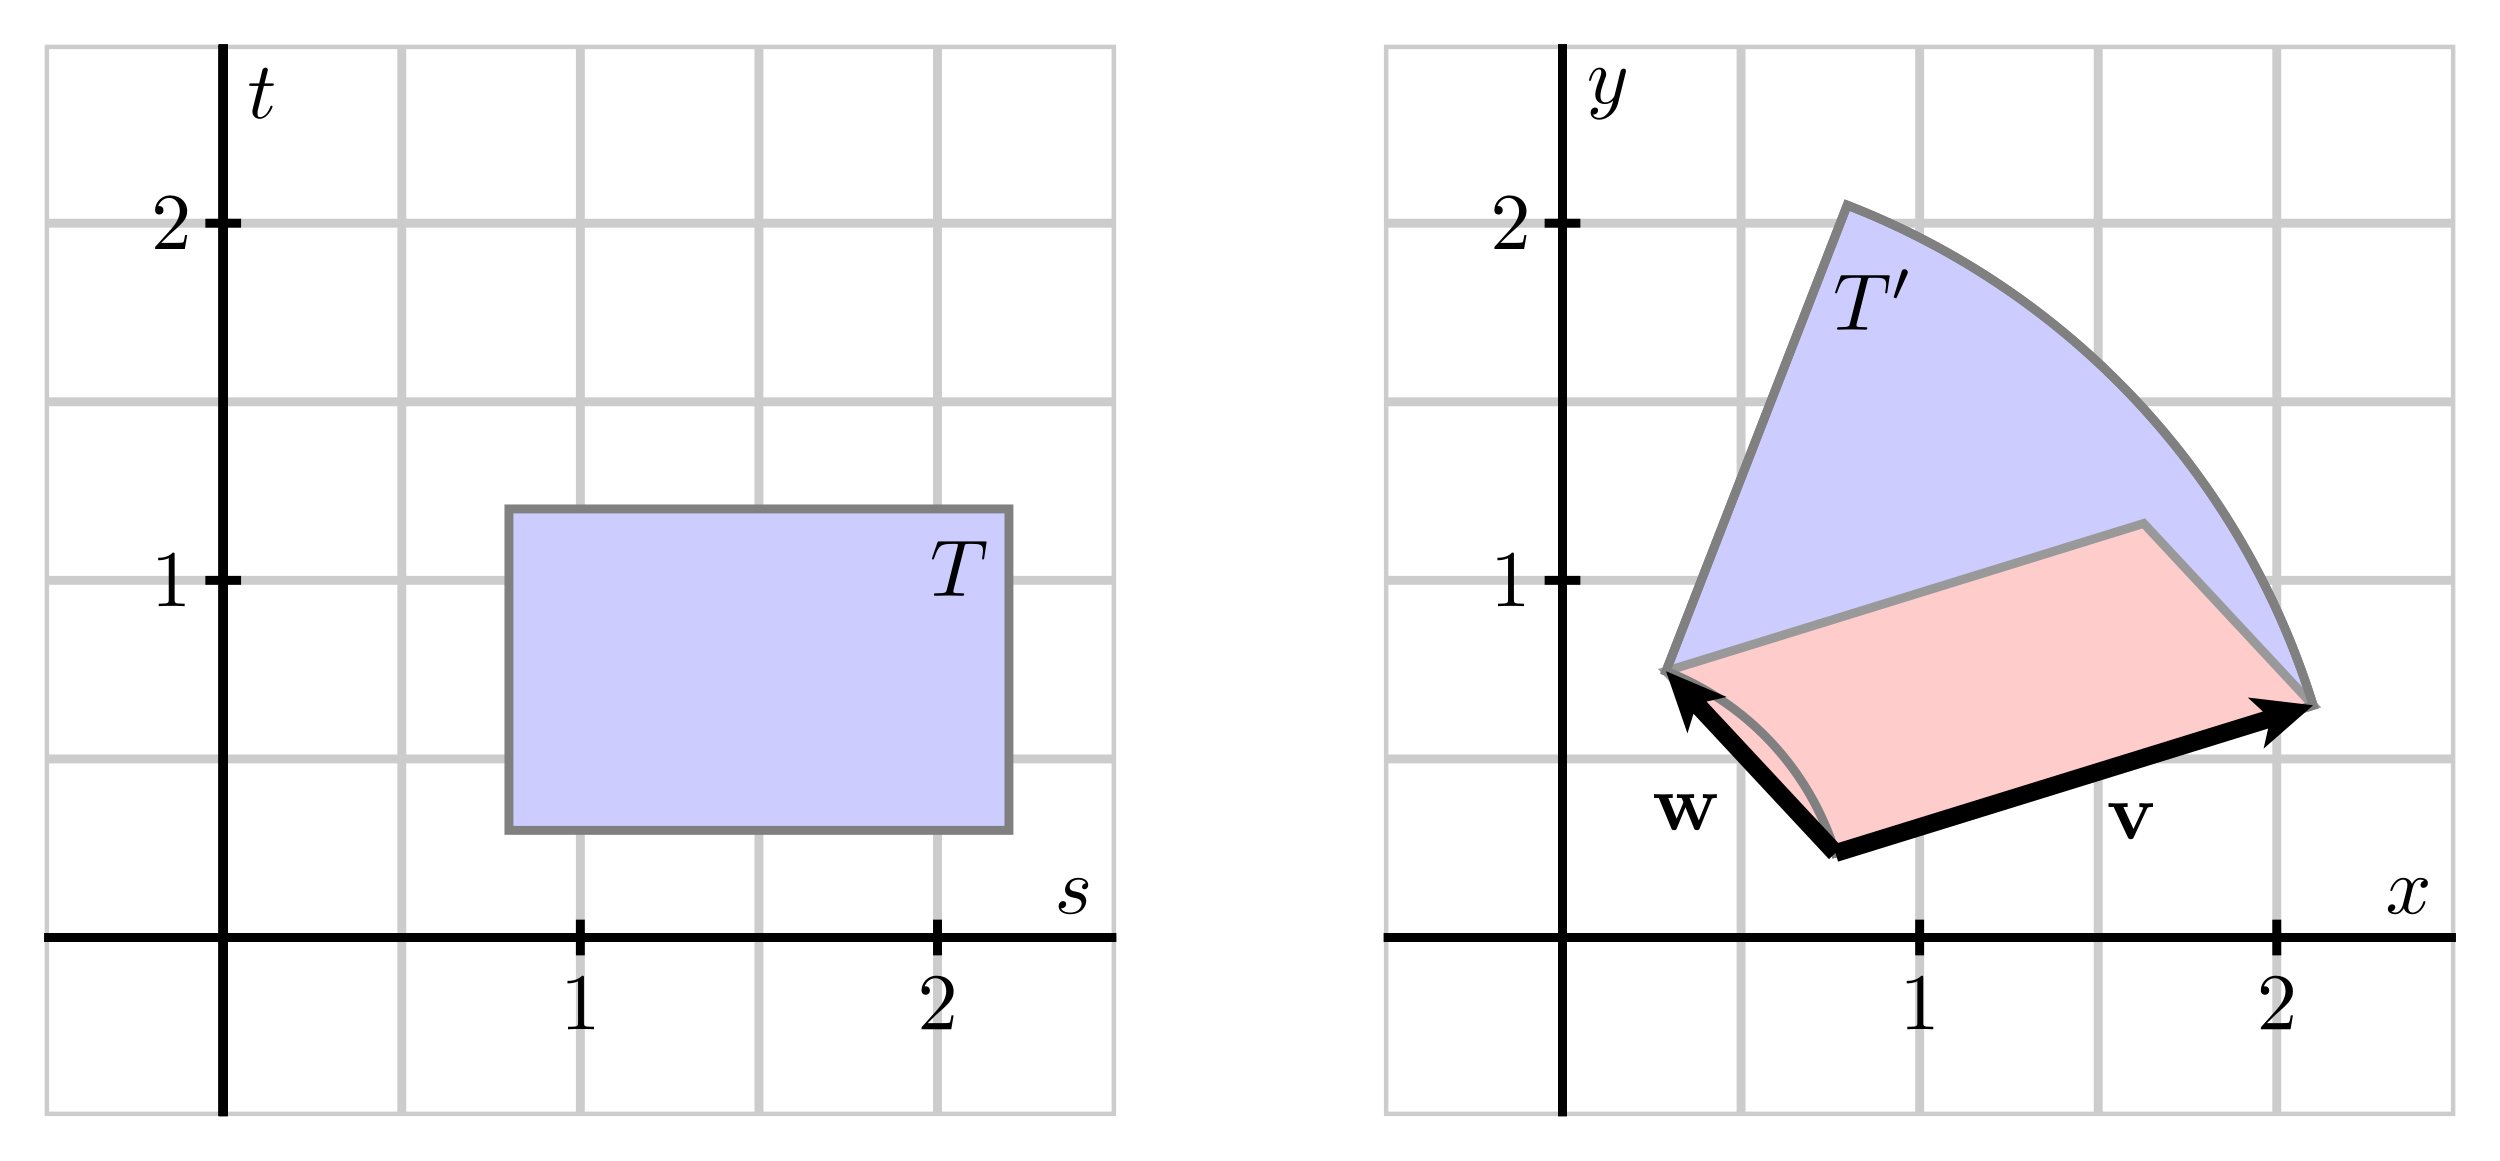 <?xml version="1.0" encoding="UTF-8"?>
<svg xmlns="http://www.w3.org/2000/svg" xmlns:xlink="http://www.w3.org/1999/xlink" width="280pt" height="130pt" viewBox="0 0 280 130" version="1.1">
<defs>
<g>
<symbol overflow="visible" id="glyph0-0">
<path style="stroke:none;" d=""/>
</symbol>
<symbol overflow="visible" id="glyph0-1">
<path style="stroke:none;" d="M 2.641 -5.766 C 2.641 -5.969 2.641 -6 2.438 -6 C 1.875 -5.422 1.094 -5.422 0.797 -5.422 L 0.797 -5.141 C 0.984 -5.141 1.516 -5.141 1.984 -5.375 L 1.984 -0.719 C 1.984 -0.391 1.953 -0.281 1.141 -0.281 L 0.859 -0.281 L 0.859 0 C 1.172 -0.031 1.953 -0.031 2.312 -0.031 C 2.672 -0.031 3.453 -0.031 3.766 0 L 3.766 -0.281 L 3.484 -0.281 C 2.672 -0.281 2.641 -0.375 2.641 -0.719 Z M 2.641 -5.766 "/>
</symbol>
<symbol overflow="visible" id="glyph0-2">
<path style="stroke:none;" d="M 1.141 -0.688 L 2.094 -1.625 C 3.5 -2.859 4.047 -3.344 4.047 -4.25 C 4.047 -5.281 3.234 -6 2.141 -6 C 1.109 -6 0.453 -5.172 0.453 -4.359 C 0.453 -3.859 0.906 -3.859 0.922 -3.859 C 1.078 -3.859 1.391 -3.969 1.391 -4.344 C 1.391 -4.578 1.234 -4.812 0.922 -4.812 C 0.844 -4.812 0.828 -4.812 0.797 -4.797 C 1.016 -5.375 1.5 -5.719 2.016 -5.719 C 2.828 -5.719 3.219 -4.984 3.219 -4.25 C 3.219 -3.531 2.766 -2.812 2.281 -2.266 L 0.547 -0.328 C 0.453 -0.234 0.453 -0.219 0.453 0 L 3.781 0 L 4.047 -1.562 L 3.812 -1.562 C 3.766 -1.297 3.703 -0.906 3.625 -0.766 C 3.562 -0.688 2.969 -0.688 2.766 -0.688 Z M 1.141 -0.688 "/>
</symbol>
<symbol overflow="visible" id="glyph1-0">
<path style="stroke:none;" d=""/>
</symbol>
<symbol overflow="visible" id="glyph1-1">
<path style="stroke:none;" d="M 3.516 -3.359 C 3.266 -3.359 3.094 -3.156 3.094 -2.969 C 3.094 -2.828 3.172 -2.703 3.359 -2.703 C 3.562 -2.703 3.781 -2.859 3.781 -3.203 C 3.781 -3.609 3.391 -3.984 2.703 -3.984 C 1.516 -3.984 1.188 -3.062 1.188 -2.656 C 1.188 -1.969 1.859 -1.828 2.109 -1.766 C 2.578 -1.688 3.047 -1.578 3.047 -1.094 C 3.047 -0.859 2.844 -0.094 1.766 -0.094 C 1.641 -0.094 0.938 -0.094 0.734 -0.578 C 1.078 -0.531 1.312 -0.797 1.312 -1.047 C 1.312 -1.266 1.156 -1.375 0.969 -1.375 C 0.734 -1.375 0.469 -1.172 0.469 -0.781 C 0.469 -0.266 0.984 0.094 1.75 0.094 C 3.219 0.094 3.562 -0.984 3.562 -1.391 C 3.562 -1.719 3.391 -1.938 3.281 -2.047 C 3.047 -2.297 2.781 -2.344 2.391 -2.438 C 2.062 -2.5 1.703 -2.562 1.703 -2.969 C 1.703 -3.234 1.922 -3.781 2.703 -3.781 C 2.938 -3.781 3.391 -3.719 3.516 -3.359 Z M 3.516 -3.359 "/>
</symbol>
<symbol overflow="visible" id="glyph1-2">
<path style="stroke:none;" d="M 1.859 -3.594 L 2.703 -3.594 C 2.875 -3.594 2.969 -3.594 2.969 -3.781 C 2.969 -3.875 2.875 -3.875 2.719 -3.875 L 1.922 -3.875 C 2.25 -5.156 2.297 -5.344 2.297 -5.391 C 2.297 -5.547 2.188 -5.641 2.031 -5.641 C 2 -5.641 1.75 -5.625 1.672 -5.312 L 1.328 -3.875 L 0.484 -3.875 C 0.297 -3.875 0.203 -3.875 0.203 -3.703 C 0.203 -3.594 0.281 -3.594 0.453 -3.594 L 1.25 -3.594 C 0.609 -1.047 0.562 -0.891 0.562 -0.734 C 0.562 -0.25 0.906 0.094 1.391 0.094 C 2.312 0.094 2.828 -1.219 2.828 -1.281 C 2.828 -1.375 2.75 -1.375 2.719 -1.375 C 2.641 -1.375 2.625 -1.344 2.578 -1.25 C 2.203 -0.312 1.719 -0.094 1.406 -0.094 C 1.219 -0.094 1.141 -0.219 1.141 -0.516 C 1.141 -0.734 1.156 -0.797 1.188 -0.938 Z M 1.859 -3.594 "/>
</symbol>
<symbol overflow="visible" id="glyph1-3">
<path style="stroke:none;" d="M 3.844 -5.469 C 3.906 -5.719 3.938 -5.766 4.047 -5.797 C 4.125 -5.812 4.422 -5.812 4.609 -5.812 C 5.531 -5.812 5.938 -5.781 5.938 -5.078 C 5.938 -4.938 5.891 -4.594 5.859 -4.359 C 5.844 -4.312 5.828 -4.219 5.828 -4.188 C 5.828 -4.125 5.859 -4.062 5.938 -4.062 C 6.031 -4.062 6.062 -4.141 6.078 -4.281 L 6.312 -5.844 C 6.328 -5.875 6.344 -5.969 6.344 -6 C 6.344 -6.094 6.25 -6.094 6.094 -6.094 L 1.094 -6.094 C 0.875 -6.094 0.875 -6.078 0.812 -5.906 L 0.266 -4.328 C 0.266 -4.312 0.219 -4.188 0.219 -4.172 C 0.219 -4.109 0.266 -4.062 0.328 -4.062 C 0.406 -4.062 0.422 -4.109 0.484 -4.25 C 0.969 -5.656 1.203 -5.812 2.531 -5.812 L 2.875 -5.812 C 3.125 -5.812 3.125 -5.781 3.125 -5.703 C 3.125 -5.656 3.109 -5.547 3.094 -5.516 L 1.891 -0.719 C 1.812 -0.375 1.781 -0.281 0.812 -0.281 C 0.5 -0.281 0.438 -0.281 0.438 -0.109 C 0.438 0 0.547 0 0.594 0 C 0.844 0 1.094 -0.016 1.328 -0.016 C 1.578 -0.016 1.844 -0.031 2.094 -0.031 C 2.344 -0.031 2.594 -0.016 2.844 -0.016 C 3.109 -0.016 3.375 0 3.625 0 C 3.719 0 3.828 0 3.828 -0.188 C 3.828 -0.281 3.75 -0.281 3.516 -0.281 C 3.297 -0.281 3.172 -0.281 2.938 -0.297 C 2.688 -0.328 2.609 -0.344 2.609 -0.5 C 2.609 -0.5 2.609 -0.547 2.641 -0.688 Z M 3.844 -5.469 "/>
</symbol>
<symbol overflow="visible" id="glyph1-4">
<path style="stroke:none;" d="M 3 -2.719 C 3.062 -2.953 3.266 -3.781 3.891 -3.781 C 3.938 -3.781 4.156 -3.781 4.344 -3.656 C 4.094 -3.625 3.922 -3.391 3.922 -3.172 C 3.922 -3.031 4.016 -2.859 4.25 -2.859 C 4.453 -2.859 4.75 -3.031 4.75 -3.391 C 4.75 -3.859 4.219 -3.984 3.906 -3.984 C 3.391 -3.984 3.062 -3.5 2.969 -3.297 C 2.734 -3.891 2.25 -3.984 1.984 -3.984 C 1.047 -3.984 0.547 -2.812 0.547 -2.594 C 0.547 -2.5 0.625 -2.5 0.641 -2.5 C 0.719 -2.5 0.75 -2.516 0.766 -2.594 C 1.078 -3.562 1.672 -3.781 1.969 -3.781 C 2.141 -3.781 2.453 -3.703 2.453 -3.172 C 2.453 -2.891 2.297 -2.297 1.969 -1.031 C 1.828 -0.484 1.516 -0.094 1.109 -0.094 C 1.062 -0.094 0.859 -0.094 0.672 -0.219 C 0.891 -0.266 1.094 -0.453 1.094 -0.703 C 1.094 -0.938 0.891 -1.016 0.75 -1.016 C 0.484 -1.016 0.266 -0.781 0.266 -0.5 C 0.266 -0.078 0.719 0.094 1.109 0.094 C 1.703 0.094 2.031 -0.531 2.047 -0.578 C 2.156 -0.25 2.484 0.094 3.031 0.094 C 3.953 0.094 4.469 -1.062 4.469 -1.281 C 4.469 -1.375 4.391 -1.375 4.359 -1.375 C 4.281 -1.375 4.25 -1.344 4.234 -1.281 C 3.938 -0.312 3.328 -0.094 3.047 -0.094 C 2.688 -0.094 2.547 -0.391 2.547 -0.688 C 2.547 -0.891 2.594 -1.094 2.703 -1.484 Z M 3 -2.719 "/>
</symbol>
<symbol overflow="visible" id="glyph1-5">
<path style="stroke:none;" d="M 4.375 -3.422 C 4.406 -3.562 4.406 -3.578 4.406 -3.641 C 4.406 -3.797 4.281 -3.875 4.156 -3.875 C 4.062 -3.875 3.922 -3.828 3.828 -3.688 C 3.812 -3.641 3.75 -3.359 3.703 -3.203 C 3.641 -2.969 3.578 -2.734 3.531 -2.484 L 3.125 -0.859 C 3.094 -0.734 2.703 -0.094 2.109 -0.094 C 1.641 -0.094 1.547 -0.5 1.547 -0.828 C 1.547 -1.234 1.703 -1.797 2 -2.594 C 2.156 -2.969 2.188 -3.062 2.188 -3.234 C 2.188 -3.641 1.906 -3.984 1.453 -3.984 C 0.594 -3.984 0.266 -2.672 0.266 -2.594 C 0.266 -2.5 0.344 -2.5 0.375 -2.5 C 0.453 -2.5 0.469 -2.516 0.516 -2.656 C 0.75 -3.516 1.109 -3.781 1.422 -3.781 C 1.5 -3.781 1.641 -3.781 1.641 -3.484 C 1.641 -3.266 1.562 -3.031 1.5 -2.859 C 1.141 -1.906 0.969 -1.391 0.969 -0.969 C 0.969 -0.172 1.531 0.094 2.062 0.094 C 2.422 0.094 2.734 -0.047 2.984 -0.312 C 2.859 0.156 2.75 0.609 2.391 1.078 C 2.156 1.391 1.812 1.641 1.406 1.641 C 1.281 1.641 0.875 1.625 0.719 1.266 C 0.859 1.266 0.984 1.266 1.109 1.156 C 1.203 1.078 1.281 0.969 1.281 0.797 C 1.281 0.516 1.047 0.484 0.953 0.484 C 0.75 0.484 0.453 0.625 0.453 1.062 C 0.453 1.516 0.844 1.844 1.406 1.844 C 2.328 1.844 3.266 1.031 3.516 0.016 Z M 4.375 -3.422 "/>
</symbol>
<symbol overflow="visible" id="glyph2-0">
<path style="stroke:none;" d=""/>
</symbol>
<symbol overflow="visible" id="glyph2-1">
<path style="stroke:none;" d="M 1.828 -2.969 C 1.875 -3.078 1.875 -3.125 1.875 -3.172 C 1.875 -3.375 1.703 -3.516 1.516 -3.516 C 1.266 -3.516 1.203 -3.328 1.172 -3.219 L 0.328 -0.5 C 0.328 -0.484 0.297 -0.406 0.297 -0.391 C 0.297 -0.328 0.5 -0.266 0.547 -0.266 C 0.594 -0.266 0.594 -0.266 0.641 -0.359 Z M 1.828 -2.969 "/>
</symbol>
<symbol overflow="visible" id="glyph3-0">
<path style="stroke:none;" d=""/>
</symbol>
<symbol overflow="visible" id="glyph3-1">
<path style="stroke:none;" d="M 4.547 -3.391 C 4.609 -3.516 4.641 -3.578 5.219 -3.578 L 5.219 -4 C 5 -3.984 4.734 -3.969 4.516 -3.969 C 4.281 -3.969 3.875 -3.984 3.688 -4 L 3.688 -3.578 C 3.859 -3.578 4.125 -3.547 4.125 -3.469 C 4.125 -3.469 4.109 -3.453 4.078 -3.359 L 3.031 -1.109 L 1.891 -3.578 L 2.375 -3.578 L 2.375 -4 C 2.078 -3.984 1.266 -3.969 1.266 -3.969 C 1.016 -3.969 0.609 -3.984 0.234 -4 L 0.234 -3.578 L 0.812 -3.578 L 2.391 -0.188 C 2.5 0.031 2.609 0.031 2.734 0.031 C 2.875 0.031 2.969 0.016 3.062 -0.188 Z M 4.547 -3.391 "/>
</symbol>
<symbol overflow="visible" id="glyph3-2">
<path style="stroke:none;" d="M 6.641 -3.391 C 6.672 -3.5 6.719 -3.578 7.25 -3.578 L 7.25 -4 C 7.031 -3.984 6.766 -3.969 6.547 -3.969 C 6.312 -3.969 5.891 -3.984 5.688 -4 L 5.688 -3.578 C 5.766 -3.578 6.203 -3.562 6.203 -3.469 C 6.203 -3.438 6.188 -3.391 6.172 -3.359 L 5.234 -1.047 L 4.203 -3.578 L 4.703 -3.578 L 4.703 -4 C 4.422 -3.984 3.953 -3.969 3.688 -3.969 C 3.297 -3.969 2.922 -3.984 2.781 -4 L 2.781 -3.578 L 3.312 -3.578 C 3.5 -3.125 3.5 -3.109 3.5 -3.094 C 3.5 -3.062 3.469 -3 3.469 -2.984 L 2.75 -1.25 L 1.812 -3.578 L 2.312 -3.578 L 2.312 -4 C 1.938 -3.984 1.578 -3.969 1.203 -3.969 C 0.922 -3.969 0.531 -3.984 0.219 -4 L 0.219 -3.578 L 0.75 -3.578 L 2.141 -0.203 C 2.203 -0.047 2.234 0.031 2.453 0.031 C 2.688 0.031 2.719 -0.047 2.781 -0.203 L 3.734 -2.531 L 4.688 -0.203 C 4.75 -0.047 4.781 0.031 5.016 0.031 C 5.234 0.031 5.281 -0.047 5.344 -0.203 Z M 6.641 -3.391 "/>
</symbol>
</g>
<clipPath id="clip1">
  <path d="M 5 5 L 125 5 L 125 125 L 5 125 Z M 5 5 "/>
</clipPath>
<clipPath id="clip2">
  <path d="M 155 5 L 275 5 L 275 125 L 155 125 Z M 155 5 "/>
</clipPath>
</defs>
<g id="surface1">
<g clip-path="url(#clip1)" clip-rule="nonzero">
<path style="fill:none;stroke-width:10;stroke-linecap:butt;stroke-linejoin:miter;stroke:rgb(80.077%,80.077%,80.077%);stroke-opacity:1;stroke-miterlimit:10;" d="M 50 50 L 50 1250 M 250 50 L 250 1250 M 450 50 L 450 1250 M 650 50 L 650 1250 M 850 50 L 850 1250 M 1050 50 L 1050 1250 M 1250 50 L 1250 1250 M 50 50 L 1250 50 M 50 250 L 1250 250 M 50 450 L 1250 450 M 50 650 L 1250 650 M 50 850 L 1250 850 M 50 1050 L 1250 1050 M 50 1250 L 1250 1250 " transform="matrix(0.1,0,0,-0.1,0,130)"/>
</g>
<path style="fill:none;stroke-width:10;stroke-linecap:butt;stroke-linejoin:miter;stroke:rgb(0%,0%,0%);stroke-opacity:1;stroke-miterlimit:10;" d="M 50 250 L 1250 250 M 250 50 L 250 1250 " transform="matrix(0.1,0,0,-0.1,0,130)"/>
<path style="fill:none;stroke-width:10;stroke-linecap:butt;stroke-linejoin:miter;stroke:rgb(0%,0%,0%);stroke-opacity:1;stroke-miterlimit:10;" d="M 50 250 L 1250 250 M 250 50 L 250 1250 M 250 230 L 250 270 " transform="matrix(0.1,0,0,-0.1,0,130)"/>
<path style="fill:none;stroke-width:10;stroke-linecap:butt;stroke-linejoin:miter;stroke:rgb(0%,0%,0%);stroke-opacity:1;stroke-miterlimit:10;" d="M 50 250 L 1250 250 M 250 50 L 250 1250 M 650 230 L 650 270 " transform="matrix(0.1,0,0,-0.1,0,130)"/>
<path style="fill:none;stroke-width:10;stroke-linecap:butt;stroke-linejoin:miter;stroke:rgb(0%,0%,0%);stroke-opacity:1;stroke-miterlimit:10;" d="M 50 250 L 1250 250 M 250 50 L 250 1250 M 1050 230 L 1050 270 " transform="matrix(0.1,0,0,-0.1,0,130)"/>
<path style="fill:none;stroke-width:10;stroke-linecap:butt;stroke-linejoin:miter;stroke:rgb(0%,0%,0%);stroke-opacity:1;stroke-miterlimit:10;" d="M 50 250 L 1250 250 M 250 50 L 250 1250 M 230 250 L 270 250 " transform="matrix(0.1,0,0,-0.1,0,130)"/>
<path style="fill:none;stroke-width:10;stroke-linecap:butt;stroke-linejoin:miter;stroke:rgb(0%,0%,0%);stroke-opacity:1;stroke-miterlimit:10;" d="M 50 250 L 1250 250 M 250 50 L 250 1250 M 230 650 L 270 650 " transform="matrix(0.1,0,0,-0.1,0,130)"/>
<path style="fill:none;stroke-width:10;stroke-linecap:butt;stroke-linejoin:miter;stroke:rgb(0%,0%,0%);stroke-opacity:1;stroke-miterlimit:10;" d="M 50 250 L 1250 250 M 250 50 L 250 1250 M 230 1050 L 270 1050 " transform="matrix(0.1,0,0,-0.1,0,130)"/>
<g style="fill:rgb(0%,0%,0%);fill-opacity:1;">
  <use xlink:href="#glyph0-1" x="62.759" y="115.278"/>
</g>
<g style="fill:rgb(0%,0%,0%);fill-opacity:1;">
  <use xlink:href="#glyph0-2" x="102.759" y="115.278"/>
</g>
<g style="fill:rgb(0%,0%,0%);fill-opacity:1;">
  <use xlink:href="#glyph0-1" x="16.917" y="67.889"/>
</g>
<g style="fill:rgb(0%,0%,0%);fill-opacity:1;">
  <use xlink:href="#glyph0-2" x="16.917" y="27.889"/>
</g>
<g style="fill:rgb(0%,0%,0%);fill-opacity:1;">
  <use xlink:href="#glyph1-1" x="118.097" y="102.3"/>
</g>
<g style="fill:rgb(0%,0%,0%);fill-opacity:1;">
  <use xlink:href="#glyph1-2" x="27.7" y="13.215"/>
</g>
<path style="fill-rule:nonzero;fill:rgb(80.077%,80.077%,100%);fill-opacity:1;stroke-width:10;stroke-linecap:butt;stroke-linejoin:miter;stroke:rgb(50%,50%,50%);stroke-opacity:1;stroke-miterlimit:10;" d="M 570 370 L 1130 370 L 1130 730 L 570 730 Z M 570 370 " transform="matrix(0.1,0,0,-0.1,0,130)"/>
<g style="fill:rgb(0%,0%,0%);fill-opacity:1;">
  <use xlink:href="#glyph1-3" x="104.16" y="66.727"/>
</g>
<g clip-path="url(#clip2)" clip-rule="nonzero">
<path style="fill:none;stroke-width:10;stroke-linecap:butt;stroke-linejoin:miter;stroke:rgb(80.077%,80.077%,80.077%);stroke-opacity:1;stroke-miterlimit:10;" d="M 1550 50 L 1550 1250 M 1750 50 L 1750 1250 M 1950 50 L 1950 1250 M 2150 50 L 2150 1250 M 2350 50 L 2350 1250 M 2550 50 L 2550 1250 M 2750 50 L 2750 1250 M 1550 50 L 2750 50 M 1550 250 L 2750 250 M 1550 450 L 2750 450 M 1550 650 L 2750 650 M 1550 850 L 2750 850 M 1550 1050 L 2750 1050 M 1550 1250 L 2750 1250 " transform="matrix(0.1,0,0,-0.1,0,130)"/>
</g>
<path style="fill:none;stroke-width:10;stroke-linecap:butt;stroke-linejoin:miter;stroke:rgb(0%,0%,0%);stroke-opacity:1;stroke-miterlimit:10;" d="M 1550 250 L 2750 250 M 1750 50 L 1750 1250 " transform="matrix(0.1,0,0,-0.1,0,130)"/>
<path style="fill:none;stroke-width:10;stroke-linecap:butt;stroke-linejoin:miter;stroke:rgb(0%,0%,0%);stroke-opacity:1;stroke-miterlimit:10;" d="M 1550 250 L 2750 250 M 1750 50 L 1750 1250 M 1750 230 L 1750 270 " transform="matrix(0.1,0,0,-0.1,0,130)"/>
<path style="fill:none;stroke-width:10;stroke-linecap:butt;stroke-linejoin:miter;stroke:rgb(0%,0%,0%);stroke-opacity:1;stroke-miterlimit:10;" d="M 1550 250 L 2750 250 M 1750 50 L 1750 1250 M 2150 230 L 2150 270 " transform="matrix(0.1,0,0,-0.1,0,130)"/>
<path style="fill:none;stroke-width:10;stroke-linecap:butt;stroke-linejoin:miter;stroke:rgb(0%,0%,0%);stroke-opacity:1;stroke-miterlimit:10;" d="M 1550 250 L 2750 250 M 1750 50 L 1750 1250 M 2550 230 L 2550 270 " transform="matrix(0.1,0,0,-0.1,0,130)"/>
<path style="fill:none;stroke-width:10;stroke-linecap:butt;stroke-linejoin:miter;stroke:rgb(0%,0%,0%);stroke-opacity:1;stroke-miterlimit:10;" d="M 1550 250 L 2750 250 M 1750 50 L 1750 1250 M 1730 250 L 1770 250 " transform="matrix(0.1,0,0,-0.1,0,130)"/>
<path style="fill:none;stroke-width:10;stroke-linecap:butt;stroke-linejoin:miter;stroke:rgb(0%,0%,0%);stroke-opacity:1;stroke-miterlimit:10;" d="M 1550 250 L 2750 250 M 1750 50 L 1750 1250 M 1730 650 L 1770 650 " transform="matrix(0.1,0,0,-0.1,0,130)"/>
<path style="fill:none;stroke-width:10;stroke-linecap:butt;stroke-linejoin:miter;stroke:rgb(0%,0%,0%);stroke-opacity:1;stroke-miterlimit:10;" d="M 1550 250 L 2750 250 M 1750 50 L 1750 1250 M 1730 1050 L 1770 1050 " transform="matrix(0.1,0,0,-0.1,0,130)"/>
<g style="fill:rgb(0%,0%,0%);fill-opacity:1;">
  <use xlink:href="#glyph0-1" x="212.759" y="115.278"/>
</g>
<g style="fill:rgb(0%,0%,0%);fill-opacity:1;">
  <use xlink:href="#glyph0-2" x="252.759" y="115.278"/>
</g>
<g style="fill:rgb(0%,0%,0%);fill-opacity:1;">
  <use xlink:href="#glyph0-1" x="166.917" y="67.889"/>
</g>
<g style="fill:rgb(0%,0%,0%);fill-opacity:1;">
  <use xlink:href="#glyph0-2" x="166.917" y="27.889"/>
</g>
<g style="fill:rgb(0%,0%,0%);fill-opacity:1;">
  <use xlink:href="#glyph1-4" x="267.176" y="102.3"/>
</g>
<g style="fill:rgb(0%,0%,0%);fill-opacity:1;">
  <use xlink:href="#glyph1-5" x="177.701" y="11.56"/>
</g>
<path style=" stroke:none;fill-rule:nonzero;fill:rgb(80.077%,80.077%,100%);fill-opacity:1;" d="M 205.57 95.543 L 259.07 78.992 C 251.133 53.34 231.918 32.711 206.887 22.98 L 186.594 75.176 C 195.695 78.715 202.684 86.215 205.57 95.543 "/>
<path style="fill:none;stroke-width:10;stroke-linecap:butt;stroke-linejoin:miter;stroke:rgb(50%,50%,50%);stroke-opacity:1;stroke-miterlimit:10;" d="M 2055.703 344.57 L 2590.703 510.078 C 2511.328 766.602 2319.18 972.891 2068.867 1070.195 L 1865.938 548.242 C 1956.953 512.852 2026.836 437.852 2055.703 344.57 Z M 2055.703 344.57 " transform="matrix(0.1,0,0,-0.1,0,130)"/>
<g style="fill:rgb(0%,0%,0%);fill-opacity:1;">
  <use xlink:href="#glyph1-3" x="205.311" y="36.922"/>
</g>
<g style="fill:rgb(0%,0%,0%);fill-opacity:1;">
  <use xlink:href="#glyph2-1" x="211.796" y="33.668"/>
</g>
<path style=" stroke:none;fill-rule:nonzero;fill:rgb(100%,80.077%,80.077%);fill-opacity:1;" d="M 205.57 95.543 L 259.07 78.992 L 240.094 58.625 L 186.594 75.176 "/>
<path style="fill:none;stroke-width:10;stroke-linecap:butt;stroke-linejoin:miter;stroke:rgb(59.959%,59.959%,59.959%);stroke-opacity:1;stroke-miterlimit:10;" d="M 2055.703 344.57 L 2590.703 510.078 L 2400.938 713.75 L 1865.938 548.242 Z M 2055.703 344.57 " transform="matrix(0.1,0,0,-0.1,0,130)"/>
<path style="fill:none;stroke-width:10;stroke-linecap:butt;stroke-linejoin:miter;stroke:rgb(50%,50%,50%);stroke-opacity:1;stroke-miterlimit:10;" d="M 2055.703 344.57 L 2590.703 510.078 C 2511.328 766.602 2319.18 972.891 2068.867 1070.195 L 1865.938 548.242 C 1956.953 512.852 2026.836 437.852 2055.703 344.57 Z M 2055.703 344.57 " transform="matrix(0.1,0,0,-0.1,0,130)"/>
<path style=" stroke:none;fill-rule:nonzero;fill:rgb(0%,0%,0%);fill-opacity:1;" d="M 205.867 96.5 L 254.031 81.598 L 253.52 83.852 L 259.07 78.992 L 251.746 78.121 L 253.441 79.688 L 205.273 94.59 L 205.867 96.5 "/>
<path style=" stroke:none;fill-rule:nonzero;fill:rgb(0%,0%,0%);fill-opacity:1;" d="M 206.301 94.863 L 191.133 78.578 L 193.383 78.059 L 186.594 75.176 L 188.992 82.148 L 189.672 79.941 L 204.84 96.227 L 206.301 94.863 "/>
<g style="fill:rgb(0%,0%,0%);fill-opacity:1;">
  <use xlink:href="#glyph3-1" x="235.92" y="93.954"/>
</g>
<g style="fill:rgb(0%,0%,0%);fill-opacity:1;">
  <use xlink:href="#glyph3-2" x="185.036" y="92.944"/>
</g>
</g>
</svg>
